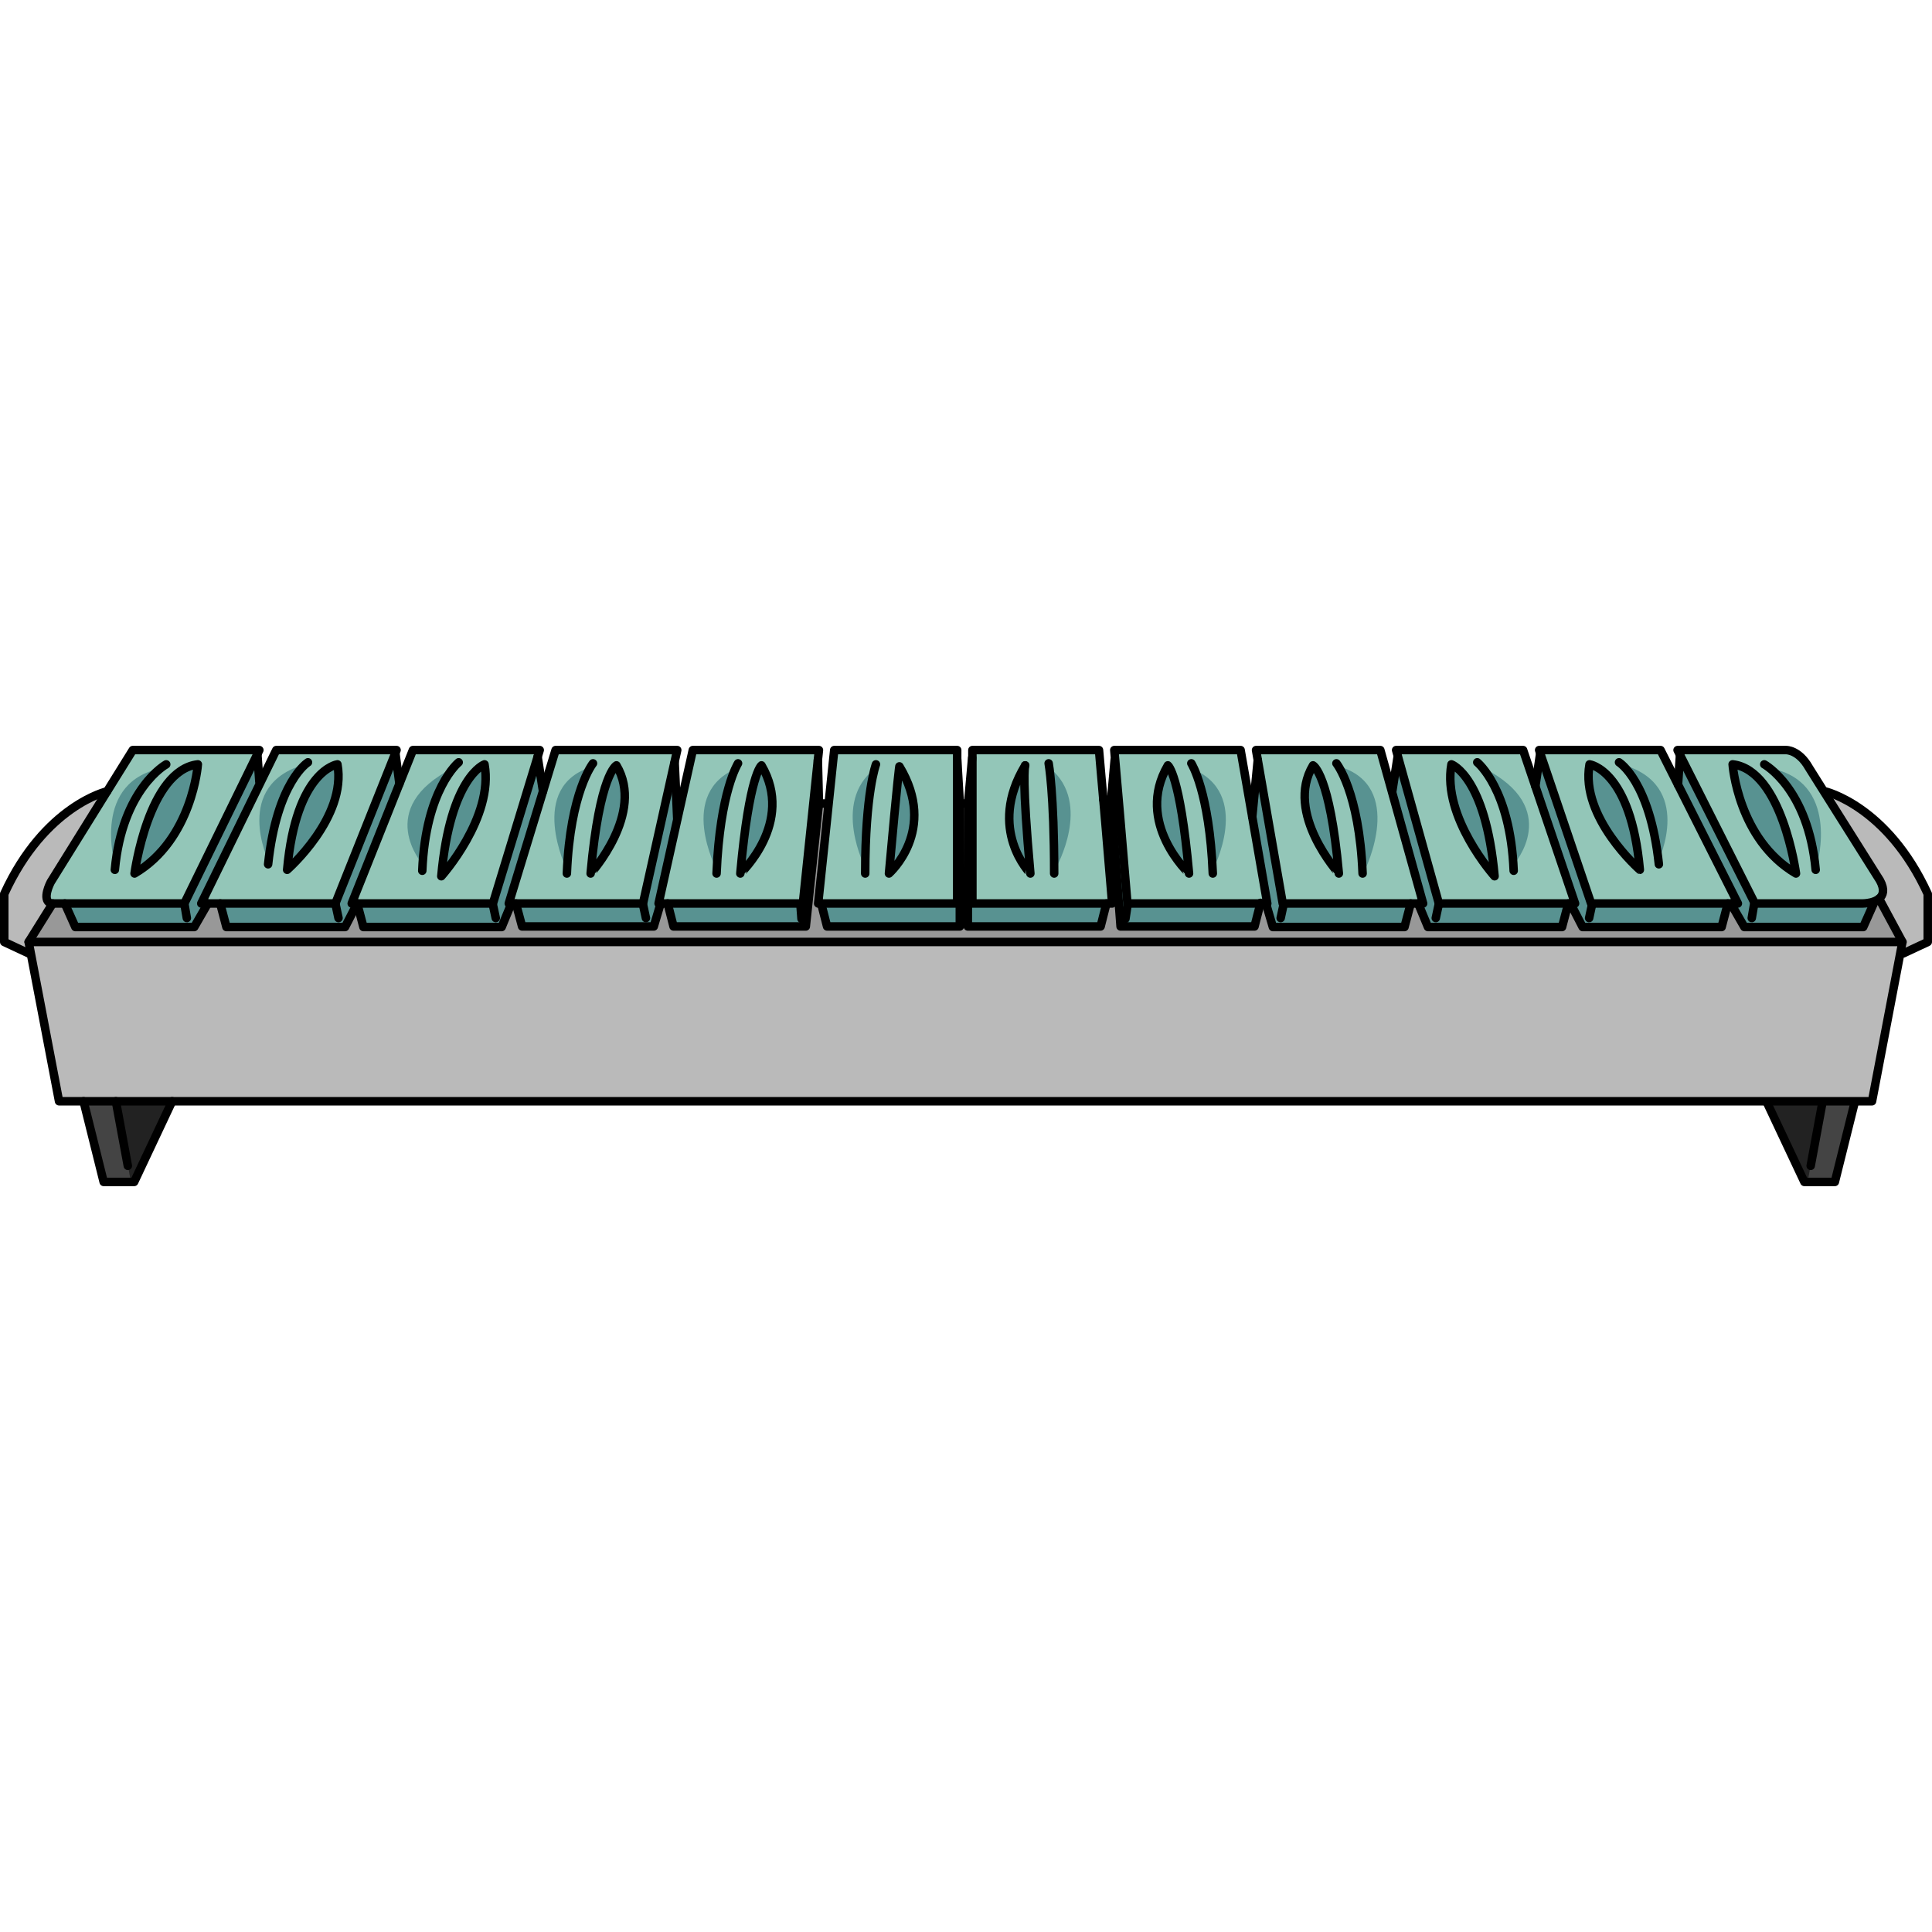 <?xml version="1.0" encoding="utf-8"?>
<!-- Created by: Science Figures, www.sciencefigures.org, Generator: Science Figures Editor -->
<!DOCTYPE svg PUBLIC "-//W3C//DTD SVG 1.1//EN" "http://www.w3.org/Graphics/SVG/1.1/DTD/svg11.dtd">
<svg version="1.1" id="Layer_5" xmlns="http://www.w3.org/2000/svg" xmlns:xlink="http://www.w3.org/1999/xlink" 
	 width="800px" height="800px" viewBox="0 0 227.384 51.827" enable-background="new 0 0 227.384 51.827"
	 xml:space="preserve">
<g>
	<path fill="#93C6B8" d="M120.654,2.313c-4.548,7.534,0.613,12.714,0.613,12.714C120.272,3.946,120.612,2.45,120.654,2.313z
		 M130.895,18.555h-0.674h-15.777V1.406V0.5h14.901C129.756,5.019,130.399,12.553,130.895,18.555z"/>
	<path fill="#589291" d="M123.639,2.679c0,0,0.821,4.144,0.664,11.635C124.303,14.313,128.548,6.821,123.639,2.679z"/>
	<path fill="#93C6B8" d="M112.655,1.573v16.981H96.65h-0.357l1.222-11.652L98.183,0.5h14.473V1.573z M104.626,15.026
		c0,0,5.788-5.066,1.228-12.607C105.854,2.419,105.687,3.272,104.626,15.026z"/>
	<path fill="#589291" d="M102.931,2.724c0,0-0.977,4.109-1.101,11.601C101.83,14.324,97.869,6.679,102.931,2.724z"/>
	<path fill="#93C6B8" d="M96.383,0.5l-0.125,1.175v0.018l-1.765,16.862h-0.298H78.578h-0.829h-0.237L79.74,8.553l1.8-8.053H96.383z
		 M87.131,15.026c0,0,6.432-5.984,2.492-12.726C89.623,2.301,88.192,3.272,87.131,15.026z"/>
	<path fill="#589291" d="M86.863,2.59c0,0-2.074,3.509-2.508,12.002C84.355,14.592,79.54,5.513,86.863,2.59z"/>
	<path fill="#93C6B8" d="M148.341,18.555h-15.61h-0.042c-0.173-2.062-0.519-6.253-0.882-10.454
		c-0.227-2.694-0.412-4.793-0.561-6.432c-0.03-0.418-0.065-0.811-0.102-1.169h14.866l1.37,7.862l1.771,10.192h-0.155H148.341z
		 M139.942,15.026c-1.061-11.754-2.491-12.726-2.491-12.726C133.512,9.042,139.942,15.026,139.942,15.026z"/>
	<path fill="#589291" d="M140.211,2.662c0,0,2.074,3.509,2.508,12.002C142.719,14.664,147.534,5.585,140.211,2.662z"/>
	<path fill="#93C6B8" d="M163.814,5.364l3.678,13.19h-0.578h-0.882h-14.938h-0.125l-2.938-16.88L147.828,0.5h14.628L163.814,5.364z
		 M157.574,15.026c-1.061-11.754-3.04-12.726-3.04-12.726C151.16,7.939,157.574,15.026,157.574,15.026z"/>
	<path fill="#589291" d="M157.574,2.419c0,0,1.757,0.434,3.075,12.173C160.649,14.592,165.503,4.74,157.574,2.419z"/>
	<path fill="#93C6B8" d="M79.705,0.5l-0.322,1.442l-3.707,16.612h-0.024H60.721h-0.531h-0.31l4.029-13.202V5.347L65.388,0.5H79.705z
		 M69.512,15.026c0,0,6.414-7.087,3.04-12.726C72.552,2.301,70.572,3.272,69.512,15.026z"/>
	<path fill="#589291" d="M69.792,2.419c0,0-1.757,0.434-3.075,12.173C66.717,14.592,61.863,4.74,69.792,2.419z"/>
	<path fill="#93C6B8" d="M63.277,1.293l-5.264,17.262h-0.035H42.04h-0.644L47.011,4.47l1.586-3.97h14.925L63.277,1.293z
		 M51.939,15.349c0,0,6.205-6.908,5.085-13.167C57.024,2.182,53.001,3.594,51.939,15.349z"/>
	<path fill="#589291" d="M53.362,2.59c0,0-3.086,3.569-3.623,11.352C49.739,13.941,43.903,7.358,53.362,2.59z"/>
	<path fill="#93C6B8" d="M180.701,4.763l4.673,13.792h-0.542h-0.256h-15.224h-0.007L164.53,1.27l-0.215-0.77h14.943L180.701,4.763z
		 M175.902,15.349c-1.055-11.755-5.078-13.167-5.078-13.167C169.704,8.44,175.902,15.349,175.902,15.349z"/>
	<path fill="#589291" d="M174.552,2.59c0,0,3.086,3.569,3.623,11.352C178.175,13.941,184.011,7.358,174.552,2.59z"/>
	<path fill="#93C6B8" d="M46.671,0.5l-0.179,0.453l-7.021,17.602H25.916h-1.46h-0.411h-0.357l6.985-14.281L32.515,0.5H46.671z
		 M33.796,14.592c0,0,7.046-6.151,5.919-12.41C39.715,2.182,34.856,2.831,33.796,14.592z"/>
	<path fill="#589291" d="M35.917,2.182c0,0-3.773,2.995-4.335,11.341C31.582,13.522,27.313,4.566,35.917,2.182z"/>
	<path fill="#93C6B8" d="M197.492,4.577l7.045,13.978h-0.834h-0.352h-6.944H187.4h-0.137l-5.99-17.679L181.148,0.5h13.304h0.983
		L197.492,4.577z M192.998,14.592c-1.062-11.761-5.92-12.41-5.92-12.41C185.952,8.44,192.998,14.592,192.998,14.592z"/>
	<path fill="#589291" d="M190.856,2.182c0,0,3.773,2.995,4.335,11.341C195.191,13.522,199.46,4.566,190.856,2.182z"/>
	<path fill="#93C6B8" d="M221.156,17.988c-0.275,0.221-0.627,0.358-0.96,0.441c-0.519,0.125-0.978,0.125-0.978,0.125H206.54
		l-0.018-0.029l-8.798-17.453L197.438,0.5h12.779c0,0,1.484-0.054,2.688,2.081l1.776,2.825l6.581,10.448
		C221.859,16.952,221.633,17.602,221.156,17.988z M211.375,15.026c0,0-1.634-12.153-7.457-12.845
		C203.918,2.182,204.544,11.015,211.375,15.026z"/>
	<path fill="#589291" d="M208.101,2.59c0,0,4.658,2.208,5.765,11.352C213.865,13.941,216.702,4.053,208.101,2.59z"/>
	<path fill="#93C6B8" d="M30.523,0.5l-0.232,0.478l-8.596,17.577H7.629H6.198H5.972c-1.12-0.423,0-2.521,0-2.521l6.641-10.682
		L15.628,0.5H30.523z M15.836,15.026c6.825-4.012,7.451-12.845,7.451-12.845C17.464,2.873,15.836,15.026,15.836,15.026z"/>
	<path fill="#589291" d="M19.282,2.59c0,0-4.658,2.208-5.765,11.352C13.518,13.941,10.681,4.053,19.282,2.59z"/>
	<polygon fill="#444444" points="214.516,41.831 207.893,41.831 212.363,51.327 215.951,51.327 218.318,41.831 	"/>
	<polygon fill="#222222" points="214.473,41.831 212.746,51.327 212.363,51.327 207.893,41.831 	"/>
	<polyline fill="none" stroke="#000000" stroke-linecap="round" stroke-linejoin="round" stroke-miterlimit="10" points="
		218.318,41.831 215.951,51.327 212.363,51.327 207.893,41.831 	"/>
	
		<line fill="none" stroke="#000000" stroke-linecap="round" stroke-linejoin="round" stroke-miterlimit="10" x1="213.108" y1="49.431" x2="214.516" y2="41.831"/>
	<polygon fill="#444444" points="13.637,41.831 20.26,41.831 15.789,51.327 12.201,51.327 9.834,41.831 	"/>
	<polygon fill="#222222" points="13.68,41.831 15.406,51.327 15.789,51.327 20.26,41.831 	"/>
	<path fill="#589291" d="M130.77,6.348l0.417-4.673l0.06-0.006c0.148,1.639,0.334,3.737,0.561,6.432
		c0.363,4.201,0.709,8.393,0.882,10.454h0.042h15.61l-0.691,2.706h-15.766l-0.208-2.766L130.77,6.348z"/>
	<polygon fill="#589291" points="113.906,21.261 113.936,6.795 114.419,1.406 114.443,1.406 114.443,18.555 130.221,18.555 
		129.535,21.261 	"/>
	<polygon fill="#589291" points="97.342,21.261 96.65,18.555 112.655,18.555 112.655,1.573 112.965,6.795 112.965,21.261 	"/>
	<path fill="#BABABA" d="M226.884,17.429v5.656l-2.866,1.342l-0.358-0.066l0.244-1.275l-2.747-5.097
		c0.477-0.387,0.703-1.036,0.107-2.134l-6.581-10.448l0.089-0.054C214.771,5.353,222.121,7.015,226.884,17.429z"/>
	<polygon fill="#BABABA" points="223.903,23.085 223.659,24.36 220.327,41.831 218.318,41.831 214.516,41.831 207.894,41.831 
		188.552,41.831 180.421,41.831 20.26,41.831 13.637,41.831 9.834,41.831 6.949,41.831 3.617,24.379 3.373,23.085 59.045,23.085 
		180.421,23.085 188.552,23.085 	"/>
	<path fill="#589291" d="M220.518,18.573l-1.228,2.754h-13.119v-1.056l0.292-1.717l0.06-0.029l0.018,0.029h12.679
		c0,0,0.459,0,0.978-0.125L220.518,18.573z"/>
	<path fill="#589291" d="M203.918,2.182c5.823,0.691,7.457,12.845,7.457,12.845C204.544,11.015,203.918,2.182,203.918,2.182z"/>
	<polygon fill="#589291" points="197.725,1.072 206.522,18.525 206.463,18.555 206.171,20.271 206.171,21.327 205.301,21.327 
		203.703,18.555 204.537,18.555 197.492,4.577 	"/>
	<polygon fill="#589291" points="203.352,18.555 202.624,21.327 187.031,21.327 187.031,20.271 187.4,18.555 196.407,18.555 	"/>
	<path fill="#589291" d="M187.078,2.182c0,0,4.858,0.649,5.92,12.41C192.998,14.592,185.952,8.44,187.078,2.182z"/>
	<polygon fill="#589291" points="187.4,18.555 187.031,20.271 187.031,21.327 186.263,21.327 184.832,18.555 185.374,18.555 
		180.701,4.763 181.273,0.876 187.264,18.555 	"/>
	<polygon fill="#589291" points="184.576,18.555 183.842,21.327 168.982,21.327 168.982,20.271 169.353,18.555 	"/>
	<path fill="#589291" d="M170.824,2.182c0,0,4.023,1.412,5.078,13.167C175.902,15.349,169.704,8.44,170.824,2.182z"/>
	<polygon fill="#589291" points="169.353,18.555 168.982,20.271 168.982,21.327 168.064,21.327 166.914,18.555 167.492,18.555 
		163.814,5.364 163.862,5.353 164.494,1.281 164.53,1.27 169.346,18.555 	"/>
	<polygon fill="#589291" points="151.095,18.555 166.032,18.555 165.299,21.327 149.808,21.327 148.996,18.555 149.151,18.555 
		147.381,8.362 148.031,1.675 150.97,18.555 	"/>
	<path fill="#589291" d="M154.534,2.301c0,0,1.979,0.972,3.04,12.726C157.574,15.026,151.16,7.939,154.534,2.301z"/>
	<path fill="#589291" d="M137.451,2.301c0,0,1.431,0.972,2.491,12.726C139.942,15.026,133.512,9.042,137.451,2.301z"/>
	<path fill="#589291" d="M120.654,2.313c-0.042,0.138-0.382,1.634,0.613,12.714C121.268,15.026,116.106,9.847,120.654,2.313z"/>
	<path fill="#589291" d="M105.854,2.419c4.561,7.541-1.228,12.607-1.228,12.607C105.687,3.272,105.854,2.419,105.854,2.419z"/>
	<polygon fill="#589291" points="94.195,18.555 94.493,18.555 96.258,1.692 96.383,6.783 94.838,21.261 79.27,21.261 78.578,18.555 
			"/>
	<path fill="#589291" d="M89.623,2.301c3.939,6.741-2.492,12.726-2.492,12.726C88.192,3.272,89.623,2.301,89.623,2.301z"/>
	<polygon fill="#589291" points="75.651,18.555 75.676,18.555 79.383,1.942 79.406,1.948 79.705,8.547 79.74,8.553 77.512,18.555 
		77.749,18.555 76.945,21.261 61.447,21.261 60.721,18.555 	"/>
	<path fill="#589291" d="M72.552,2.301c3.374,5.639-3.04,12.726-3.04,12.726C70.572,3.272,72.552,2.301,72.552,2.301z"/>
	<polygon fill="#589291" points="63.277,1.293 63.909,5.347 63.909,5.353 59.88,18.555 60.189,18.555 59.313,20.671 58.348,20.271 
		57.979,18.555 58.014,18.555 	"/>
	<polygon fill="#589291" points="59.313,20.671 59.045,21.327 42.772,21.327 42.04,18.555 57.979,18.555 58.348,20.271 	"/>
	<path fill="#989898" d="M221.156,17.988c-0.275,0.221-0.627,0.358-0.96,0.441l0.321,0.144l-1.228,2.754h-13.119h-0.87l-1.598-2.772
		h-0.352l-0.728,2.772h-15.593h-0.769l-1.431-2.772h-0.256l-0.734,2.772h-14.859h-0.918l-1.15-2.772h-0.882l-0.733,2.772h-15.491
		l-0.812-2.772h-0.655l-0.691,2.706h-15.766l-0.208-2.766l-0.781,0.06h-0.674l-0.686,2.706h-15.629h-0.941H97.342l-0.691-2.706
		h-0.357l1.222-11.652l-1.132-0.119l-1.545,14.478H79.27l-0.691-2.706h-0.829l-0.804,2.706H61.447l-0.727-2.706h-0.531l-0.876,2.116
		l-0.269,0.656H42.772l-0.732-2.772l-1.431,2.772h-0.77h-13.19l-0.733-2.772h-1.46l-1.598,2.772h-0.87H8.869l-1.24-2.772H6.198
		l-2.825,4.53h55.672h121.376h8.131h35.352L221.156,17.988z"/>
	<path fill="#589291" d="M57.024,2.182c1.12,6.259-5.085,13.167-5.085,13.167C53.001,3.594,57.024,2.182,57.024,2.182z"/>
	<polygon fill="#589291" points="47.011,4.47 41.396,18.555 42.04,18.555 40.609,21.327 39.84,21.327 39.84,20.271 39.471,18.555 
		46.492,0.953 46.552,0.978 	"/>
	<polygon fill="#589291" points="39.84,20.271 39.84,21.327 26.649,21.327 25.916,18.555 39.471,18.555 	"/>
	<path fill="#589291" d="M39.715,2.182c1.127,6.259-5.919,12.41-5.919,12.41C34.856,2.831,39.715,2.182,39.715,2.182z"/>
	<polygon fill="#589291" points="30.673,4.273 23.688,18.555 24.045,18.555 24.456,18.555 22.858,21.327 21.988,21.327 
		21.988,20.271 21.695,18.555 30.291,0.978 30.523,4.202 	"/>
	<path fill="#589291" d="M23.287,2.182c0,0-0.626,8.833-7.451,12.845C15.836,15.026,17.464,2.873,23.287,2.182z"/>
	<polygon fill="#589291" points="21.988,20.271 21.988,21.327 8.869,21.327 7.629,18.555 21.695,18.555 	"/>
	<path fill="#BABABA" d="M12.612,5.353L5.972,16.034c0,0-1.12,2.098,0,2.521h0.227l-2.825,4.53l0.244,1.294l-0.244,0.048L0.5,23.085
		v-5.656C5.263,7.015,12.612,5.353,12.612,5.353z"/>
	<polygon fill="none" stroke="#000000" stroke-linecap="round" stroke-linejoin="round" stroke-miterlimit="10" points="
		223.903,23.085 188.552,23.085 180.421,23.085 59.045,23.085 3.373,23.085 3.617,24.379 6.949,41.831 9.834,41.831 13.637,41.831 
		20.26,41.831 180.421,41.831 188.552,41.831 207.894,41.831 214.516,41.831 218.318,41.831 220.327,41.831 223.659,24.36 	"/>
	<polyline fill="none" stroke="#000000" stroke-linecap="round" stroke-linejoin="round" stroke-miterlimit="10" points="
		9.834,41.831 12.201,51.327 15.789,51.327 20.26,41.831 	"/>
	
		<line fill="none" stroke="#000000" stroke-linecap="round" stroke-linejoin="round" stroke-miterlimit="10" x1="3.373" y1="23.085" x2="6.198" y2="18.555"/>
	<polyline fill="none" stroke="#000000" stroke-linecap="round" stroke-linejoin="round" stroke-miterlimit="10" points="
		223.903,23.085 221.156,17.988 221.156,17.983 	"/>
	<polyline fill="none" stroke="#000000" stroke-linecap="round" stroke-linejoin="round" stroke-miterlimit="10" points="
		7.629,18.555 8.869,21.327 21.988,21.327 22.858,21.327 24.456,18.555 	"/>
	<path fill="none" stroke="#000000" stroke-linecap="round" stroke-linejoin="round" stroke-miterlimit="10" d="M147.381,8.362
		l-1.37-7.862h-14.866c0.036,0.358,0.071,0.751,0.102,1.169c0.148,1.639,0.334,3.737,0.561,6.432
		c0.363,4.201,0.709,8.393,0.882,10.454h0.042h15.61h0.655h0.155L147.381,8.362z"/>
	<polygon fill="none" stroke="#000000" stroke-linecap="round" stroke-linejoin="round" stroke-miterlimit="10" points="
		63.277,1.293 63.521,0.5 48.597,0.5 47.011,4.47 41.396,18.555 42.04,18.555 57.979,18.555 58.014,18.555 	"/>
	<polygon fill="none" stroke="#000000" stroke-linecap="round" stroke-linejoin="round" stroke-miterlimit="10" points="
		46.492,0.953 46.671,0.5 32.515,0.5 30.673,4.273 23.688,18.555 24.045,18.555 24.456,18.555 25.916,18.555 39.471,18.555 	"/>
	<polygon fill="none" stroke="#000000" stroke-linecap="round" stroke-linejoin="round" stroke-miterlimit="10" points="
		197.492,4.577 195.436,0.5 194.452,0.5 181.148,0.5 181.273,0.876 187.264,18.555 187.4,18.555 196.407,18.555 203.352,18.555 
		203.703,18.555 204.537,18.555 	"/>
	<polygon fill="none" stroke="#000000" stroke-linecap="round" stroke-linejoin="round" stroke-miterlimit="10" points="
		180.701,4.763 179.259,0.5 164.315,0.5 164.53,1.27 169.346,18.555 169.353,18.555 184.576,18.555 184.832,18.555 185.374,18.555 	
		"/>
	<polygon fill="none" stroke="#000000" stroke-linecap="round" stroke-linejoin="round" stroke-miterlimit="10" points="
		163.814,5.364 162.456,0.5 147.828,0.5 148.031,1.675 150.97,18.555 151.095,18.555 166.032,18.555 166.914,18.555 167.492,18.555 
			"/>
	<path fill="none" stroke="#000000" stroke-linecap="round" stroke-linejoin="round" stroke-miterlimit="10" d="M30.291,0.978
		L30.523,0.5H15.628l-3.016,4.853L5.972,16.034c0,0-1.12,2.098,0,2.521h0.227h1.431h14.066L30.291,0.978z"/>
	<path fill="none" stroke="#000000" stroke-linecap="round" stroke-linejoin="round" stroke-miterlimit="10" d="M221.156,17.988
		c0.477-0.387,0.703-1.036,0.107-2.134l-6.581-10.448l-1.776-2.825c-1.204-2.135-2.688-2.081-2.688-2.081h-12.779l0.286,0.572
		l8.798,17.453l0.018,0.029h12.679c0,0,0.459,0,0.978-0.125C220.529,18.347,220.881,18.209,221.156,17.988z"/>
	<path fill="none" stroke="#000000" stroke-linecap="round" stroke-linejoin="round" stroke-miterlimit="10" d="M130.895,18.555
		c-0.495-6.002-1.139-13.536-1.55-18.055h-14.901v0.906v17.148h15.777H130.895z"/>
	<polyline fill="none" stroke="#000000" stroke-linecap="round" stroke-linejoin="round" stroke-miterlimit="10" points="
		96.258,1.675 96.383,0.5 81.54,0.5 79.74,8.553 77.512,18.555 77.749,18.555 78.578,18.555 94.195,18.555 94.493,18.555 
		96.258,1.692 	"/>
	<polyline fill="none" stroke="#000000" stroke-linecap="round" stroke-linejoin="round" stroke-miterlimit="10" points="
		63.909,5.353 59.88,18.555 60.189,18.555 60.721,18.555 75.651,18.555 75.676,18.555 79.383,1.942 79.705,0.5 65.388,0.5 
		63.909,5.347 	"/>
	<polygon fill="none" stroke="#000000" stroke-linecap="round" stroke-linejoin="round" stroke-miterlimit="10" points="
		112.655,1.573 112.655,0.5 98.183,0.5 97.515,6.902 96.293,18.555 96.65,18.555 112.655,18.555 	"/>
	<path fill="none" stroke="#000000" stroke-linecap="round" stroke-linejoin="round" stroke-miterlimit="10" d="M15.836,15.026
		c0,0,1.628-12.153,7.451-12.845C23.287,2.182,22.661,11.015,15.836,15.026z"/>
	<path fill="none" stroke="#000000" stroke-linecap="round" stroke-linejoin="round" stroke-miterlimit="10" d="M19.562,2.182
		c0,0-5.168,2.819-6.044,12.41"/>
	<path fill="none" stroke="#000000" stroke-linecap="round" stroke-linejoin="round" stroke-miterlimit="10" d="M211.375,15.026
		c0,0-1.634-12.153-7.457-12.845C203.918,2.182,204.544,11.015,211.375,15.026z"/>
	<path fill="none" stroke="#000000" stroke-linecap="round" stroke-linejoin="round" stroke-miterlimit="10" d="M207.643,2.182
		c0,0,5.175,2.819,6.051,12.41"/>
	<path fill="none" stroke="#000000" stroke-linecap="round" stroke-linejoin="round" stroke-miterlimit="10" d="M39.715,2.182
		c0,0-4.858,0.649-5.919,12.41C33.796,14.592,40.842,8.44,39.715,2.182z"/>
	<path fill="none" stroke="#000000" stroke-linecap="round" stroke-linejoin="round" stroke-miterlimit="10" d="M36.246,1.942
		c0,0-3.637,2.212-4.691,11.999"/>
	<path fill="none" stroke="#000000" stroke-linecap="round" stroke-linejoin="round" stroke-miterlimit="10" d="M187.078,2.182
		c0,0,4.858,0.649,5.92,12.41C192.998,14.592,185.952,8.44,187.078,2.182z"/>
	<path fill="none" stroke="#000000" stroke-linecap="round" stroke-linejoin="round" stroke-miterlimit="10" d="M190.548,1.942
		c0,0,3.637,2.212,4.691,11.999"/>
	<path fill="none" stroke="#000000" stroke-linecap="round" stroke-linejoin="round" stroke-miterlimit="10" d="M170.824,2.182
		c0,0,4.023,1.412,5.078,13.167C175.902,15.349,169.704,8.44,170.824,2.182z"/>
	<path fill="none" stroke="#000000" stroke-linecap="round" stroke-linejoin="round" stroke-miterlimit="10" d="M173.864,1.942
		c0,0,3.893,3.118,4.286,12.762"/>
	<path fill="none" stroke="#000000" stroke-linecap="round" stroke-linejoin="round" stroke-miterlimit="10" d="M57.024,2.182
		c0,0-4.023,1.412-5.085,13.167C51.939,15.349,58.145,8.44,57.024,2.182z"/>
	<path fill="none" stroke="#000000" stroke-linecap="round" stroke-linejoin="round" stroke-miterlimit="10" d="M53.984,1.942
		c0,0-3.892,3.118-4.285,12.762"/>
	<path fill="none" stroke="#000000" stroke-linecap="round" stroke-linejoin="round" stroke-miterlimit="10" d="M72.552,2.301
		c0,0-1.979,0.972-3.04,12.726C69.512,15.026,75.926,7.939,72.552,2.301z"/>
	<path fill="none" stroke="#000000" stroke-linecap="round" stroke-linejoin="round" stroke-miterlimit="10" d="M69.792,2.062
		c0,0-2.683,3.32-3.075,12.965"/>
	<path fill="none" stroke="#000000" stroke-linecap="round" stroke-linejoin="round" stroke-miterlimit="10" d="M89.623,2.301
		c0,0-1.431,0.972-2.492,12.726C87.131,15.026,93.563,9.042,89.623,2.301z"/>
	<path fill="none" stroke="#000000" stroke-linecap="round" stroke-linejoin="round" stroke-miterlimit="10" d="M86.863,2.062
		c0,0-2.134,3.32-2.527,12.965"/>
	<path fill="none" stroke="#000000" stroke-linecap="round" stroke-linejoin="round" stroke-miterlimit="10" d="M120.654,2.313
		c-0.042,0.138-0.382,1.634,0.613,12.714C121.268,15.026,116.106,9.847,120.654,2.313z"/>
	<path fill="none" stroke="#000000" stroke-linecap="round" stroke-linejoin="round" stroke-miterlimit="10" d="M120.654,2.313
		c0.006-0.006,0.006-0.012,0.006-0.012"/>
	<path fill="none" stroke="#000000" stroke-linecap="round" stroke-linejoin="round" stroke-miterlimit="10" d="M123.42,2.062
		c0,0,0.649,3.457,0.649,12.965"/>
	<path fill="none" stroke="#000000" stroke-linecap="round" stroke-linejoin="round" stroke-miterlimit="10" d="M105.854,2.419
		c0,0-0.167,0.854-1.228,12.607C104.626,15.026,110.414,9.96,105.854,2.419z"/>
	<path fill="none" stroke="#000000" stroke-linecap="round" stroke-linejoin="round" stroke-miterlimit="10" d="M103.094,2.182
		c0,0-1.264,3.337-1.264,12.845"/>
	<path fill="none" stroke="#000000" stroke-linecap="round" stroke-linejoin="round" stroke-miterlimit="10" d="M137.451,2.301
		c0,0,1.431,0.972,2.491,12.726C139.942,15.026,133.512,9.042,137.451,2.301z"/>
	<path fill="none" stroke="#000000" stroke-linecap="round" stroke-linejoin="round" stroke-miterlimit="10" d="M140.211,2.062
		c0,0,2.134,3.32,2.527,12.965"/>
	<path fill="none" stroke="#000000" stroke-linecap="round" stroke-linejoin="round" stroke-miterlimit="10" d="M154.534,2.301
		c0,0,1.979,0.972,3.04,12.726C157.574,15.026,151.16,7.939,154.534,2.301z"/>
	<path fill="none" stroke="#000000" stroke-linecap="round" stroke-linejoin="round" stroke-miterlimit="10" d="M157.288,2.062
		c0,0,2.688,3.32,3.081,12.965"/>
	
		<line fill="none" stroke="#000000" stroke-linecap="round" stroke-linejoin="round" stroke-miterlimit="10" x1="21.695" y1="18.555" x2="21.988" y2="20.271"/>
	<polyline fill="none" stroke="#000000" stroke-linecap="round" stroke-linejoin="round" stroke-miterlimit="10" points="
		25.916,18.555 26.649,21.327 39.84,21.327 40.609,21.327 42.04,18.555 	"/>
	
		<line fill="none" stroke="#000000" stroke-linecap="round" stroke-linejoin="round" stroke-miterlimit="10" x1="39.471" y1="18.555" x2="39.84" y2="20.271"/>
	<polyline fill="none" stroke="#000000" stroke-linecap="round" stroke-linejoin="round" stroke-miterlimit="10" points="
		42.04,18.555 42.772,21.327 59.045,21.327 59.313,20.671 60.189,18.555 	"/>
	
		<line fill="none" stroke="#000000" stroke-linecap="round" stroke-linejoin="round" stroke-miterlimit="10" x1="57.979" y1="18.555" x2="58.348" y2="20.271"/>
	<polyline fill="none" stroke="#000000" stroke-linecap="round" stroke-linejoin="round" stroke-miterlimit="10" points="
		60.721,18.555 61.447,21.261 76.945,21.261 77.749,18.555 	"/>
	
		<line fill="none" stroke="#000000" stroke-linecap="round" stroke-linejoin="round" stroke-miterlimit="10" x1="75.651" y1="18.555" x2="76.021" y2="20.271"/>
	<polyline fill="none" stroke="#000000" stroke-linecap="round" stroke-linejoin="round" stroke-miterlimit="10" points="
		78.578,18.555 79.27,21.261 94.838,21.261 96.383,6.783 96.258,1.692 96.258,1.675 	"/>
	<polyline fill="none" stroke="#000000" stroke-linecap="round" stroke-linejoin="round" stroke-miterlimit="10" points="
		166.032,18.555 165.299,21.327 149.808,21.327 148.996,18.555 	"/>
	
		<line fill="none" stroke="#000000" stroke-linecap="round" stroke-linejoin="round" stroke-miterlimit="10" x1="151.095" y1="18.555" x2="150.726" y2="20.271"/>
	<polyline fill="none" stroke="#000000" stroke-linecap="round" stroke-linejoin="round" stroke-miterlimit="10" points="
		184.576,18.555 183.842,21.327 168.982,21.327 168.064,21.327 166.914,18.555 	"/>
	
		<line fill="none" stroke="#000000" stroke-linecap="round" stroke-linejoin="round" stroke-miterlimit="10" x1="169.353" y1="18.555" x2="168.982" y2="20.271"/>
	
		<line fill="none" stroke="#000000" stroke-linecap="round" stroke-linejoin="round" stroke-miterlimit="10" x1="30.291" y1="0.978" x2="30.523" y2="4.202"/>
	
		<line fill="none" stroke="#000000" stroke-linecap="round" stroke-linejoin="round" stroke-miterlimit="10" x1="46.552" y1="0.978" x2="47.011" y2="4.47"/>
	<polyline fill="none" stroke="#000000" stroke-linecap="round" stroke-linejoin="round" stroke-miterlimit="10" points="
		63.277,1.281 63.277,1.293 63.909,5.347 63.909,5.353 	"/>
	
		<line fill="none" stroke="#000000" stroke-linecap="round" stroke-linejoin="round" stroke-miterlimit="10" x1="197.725" y1="1.072" x2="197.492" y2="4.577"/>
	
		<line fill="none" stroke="#000000" stroke-linecap="round" stroke-linejoin="round" stroke-miterlimit="10" x1="181.273" y1="0.876" x2="180.701" y2="4.763"/>
	
		<line fill="none" stroke="#000000" stroke-linecap="round" stroke-linejoin="round" stroke-miterlimit="10" x1="164.494" y1="1.281" x2="163.862" y2="5.353"/>
	<polyline fill="none" stroke="#000000" stroke-linecap="round" stroke-linejoin="round" stroke-miterlimit="10" points="
		220.529,18.555 220.518,18.573 219.29,21.327 206.171,21.327 205.301,21.327 203.703,18.555 	"/>
	
		<line fill="none" stroke="#000000" stroke-linecap="round" stroke-linejoin="round" stroke-miterlimit="10" x1="206.463" y1="18.555" x2="206.171" y2="20.271"/>
	<polyline fill="none" stroke="#000000" stroke-linecap="round" stroke-linejoin="round" stroke-miterlimit="10" points="
		203.352,18.555 202.624,21.327 187.031,21.327 186.263,21.327 184.832,18.555 	"/>
	
		<line fill="none" stroke="#000000" stroke-linecap="round" stroke-linejoin="round" stroke-miterlimit="10" x1="187.4" y1="18.555" x2="187.031" y2="20.271"/>
	
		<line fill="none" stroke="#000000" stroke-linecap="round" stroke-linejoin="round" stroke-miterlimit="10" x1="94.195" y1="18.555" x2="94.332" y2="20.361"/>
	<polyline fill="none" stroke="#000000" stroke-linecap="round" stroke-linejoin="round" stroke-miterlimit="10" points="
		130.221,18.555 129.535,21.261 113.906,21.261 113.936,6.795 114.419,1.406 	"/>
	<polyline fill="none" stroke="#000000" stroke-linecap="round" stroke-linejoin="round" stroke-miterlimit="10" points="
		96.65,18.555 97.342,21.261 112.965,21.261 112.965,6.795 112.655,1.573 	"/>
	<polyline fill="none" stroke="#000000" stroke-linecap="round" stroke-linejoin="round" stroke-miterlimit="10" points="
		148.358,18.483 148.341,18.555 147.649,21.261 131.884,21.261 131.676,18.495 130.77,6.348 131.187,1.675 	"/>
	
		<line fill="none" stroke="#000000" stroke-linecap="round" stroke-linejoin="round" stroke-miterlimit="10" x1="132.73" y1="18.555" x2="132.456" y2="20.361"/>
	
		<line fill="none" stroke="#000000" stroke-linecap="round" stroke-linejoin="round" stroke-miterlimit="10" x1="79.406" y1="1.948" x2="79.705" y2="8.547"/>
	
		<line fill="none" stroke="#000000" stroke-linecap="round" stroke-linejoin="round" stroke-miterlimit="10" x1="148.031" y1="1.675" x2="147.381" y2="8.362"/>
	
		<line fill="none" stroke="#000000" stroke-linecap="round" stroke-linejoin="round" stroke-miterlimit="10" x1="15.044" y1="49.431" x2="13.637" y2="41.831"/>
	<path fill="none" stroke="#000000" stroke-linecap="round" stroke-linejoin="round" stroke-miterlimit="10" d="M12.612,5.353
		c0,0-7.35,1.662-12.112,12.076v5.656l2.873,1.342"/>
	<path fill="none" stroke="#000000" stroke-linecap="round" stroke-linejoin="round" stroke-miterlimit="10" d="M214.771,5.353
		c0,0,7.35,1.662,12.112,12.076v5.656l-2.866,1.342"/>
	<path fill="none" stroke="#000000" stroke-linecap="round" stroke-linejoin="round" stroke-miterlimit="10" d="M96.485,6.793
		c0.068,0,0.936,0,0.936,0"/>
	
		<line fill="none" stroke="#000000" stroke-linecap="round" stroke-linejoin="round" stroke-miterlimit="10" x1="112.965" y1="6.793" x2="113.936" y2="6.793"/>
	
		<line fill="none" stroke="#000000" stroke-linecap="round" stroke-linejoin="round" stroke-miterlimit="10" x1="130.771" y1="6.349" x2="129.862" y2="6.349"/>
</g>
</svg>
